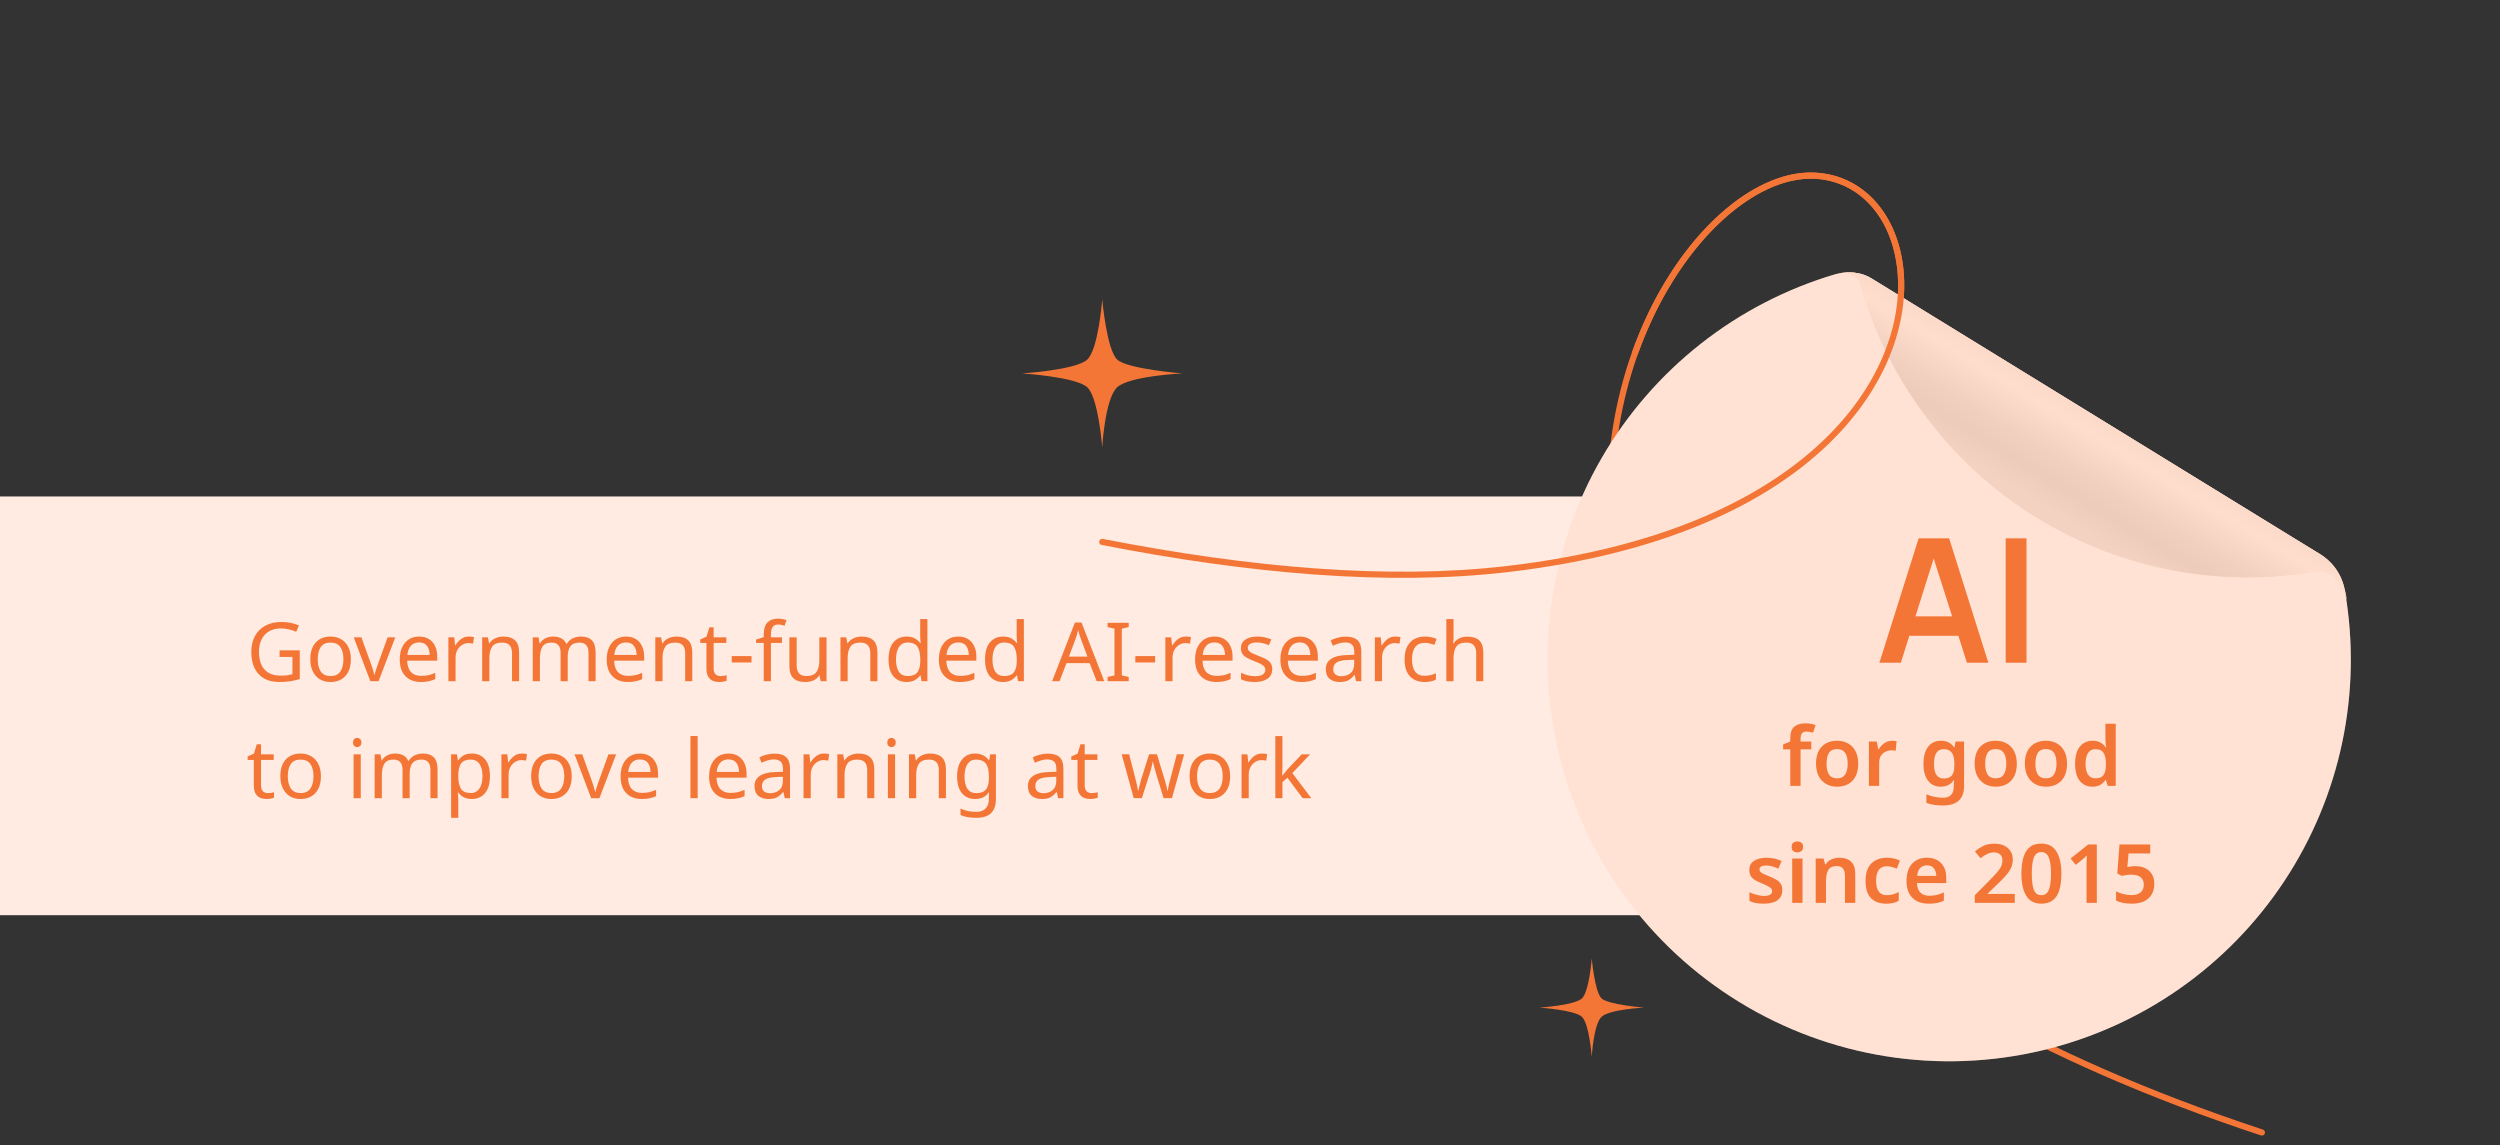 <svg width="406" height="186" viewBox="0 0 406 186" fill="none" xmlns="http://www.w3.org/2000/svg">
<rect x="0" y="0" width="406" height="186" fill="#333333" stroke="none"/>
<path fill-rule="evenodd" clip-rule="evenodd" d="M261.645 89.936C256.5 91.202 250.875 92.216 244.74 92.925C244.465 92.957 244.217 92.76 244.186 92.486C244.154 92.211 244.351 91.963 244.625 91.931C250.769 91.221 256.391 90.205 261.522 88.938C261.43 88.141 261.351 87.348 261.285 86.559C259.92 70.095 264.367 55.278 271.102 44.675C274.469 39.373 278.415 35.113 282.508 32.228C286.596 29.345 290.861 27.815 294.848 28.037L294.82 28.536L294.848 28.037C300.794 28.368 305.349 32.127 307.627 37.65C309.902 43.164 309.916 50.438 306.852 57.906C301.781 70.262 288.302 83.14 262.622 89.692C266.708 121.463 293.098 158.888 367.491 183.443C367.753 183.53 367.895 183.812 367.809 184.075C367.722 184.337 367.439 184.479 367.177 184.393C292.655 159.795 265.844 122.191 261.645 89.936ZM262.5 88.691C287.875 82.189 301.017 69.491 305.926 57.526C308.907 50.262 308.862 43.265 306.703 38.031C304.547 32.806 300.294 29.341 294.792 29.035L294.82 28.537L294.792 29.035C291.098 28.83 287.053 30.246 283.084 33.045C279.118 35.841 275.257 39.998 271.946 45.211C265.325 55.636 260.935 70.237 262.282 86.476C262.343 87.211 262.416 87.95 262.5 88.691Z" fill="#F47637"/>
<path d="M0 80.626H287C305.778 80.626 321 95.849 321 114.626V114.626C321 133.404 305.778 148.626 287 148.626H0V80.626Z" fill="#FFEBE1"/>
<path d="M253.114 122.255C255.1 130.587 258.708 138.447 263.732 145.384C268.756 152.322 275.097 158.202 282.393 162.689C289.69 167.176 297.798 170.181 306.257 171.534C314.715 172.887 323.357 172.56 331.688 170.573C347.808 166.73 361.86 156.895 370.989 143.065C380.118 129.235 383.639 112.449 380.836 96.116C380.825 95.99 380.795 95.865 380.749 95.747L380.729 95.664C380.463 94.405 379.927 93.219 379.158 92.188C378.521 91.338 377.738 90.609 376.846 90.034L304.024 45.265C303.289 44.795 302.465 44.482 301.603 44.345C300.617 44.145 299.6 44.164 298.622 44.401L298.182 44.506C298.132 44.505 298.082 44.516 298.039 44.54C282.024 49.279 268.437 59.98 260.079 74.439C251.721 88.898 249.228 106.012 253.114 122.255Z" fill="#FFF2EB"/>
<path d="M253.114 122.255C255.1 130.587 258.708 138.447 263.732 145.384C268.756 152.322 275.097 158.202 282.393 162.689C289.69 167.176 297.798 170.181 306.257 171.534C314.715 172.887 323.357 172.56 331.688 170.573C347.808 166.73 361.86 156.895 370.989 143.065C380.118 129.235 383.639 112.449 380.836 96.116C380.825 95.99 380.795 95.865 380.749 95.747L380.729 95.664C380.463 94.405 379.927 93.219 379.158 92.188C378.521 91.338 377.738 90.609 376.846 90.034L304.024 45.265C303.289 44.795 302.465 44.482 301.603 44.345C300.617 44.145 299.6 44.164 298.622 44.401L298.182 44.506C298.132 44.505 298.082 44.516 298.039 44.54C282.024 49.279 268.437 59.98 260.079 74.439C251.721 88.898 249.228 106.012 253.114 122.255Z" fill="#FFBD9C" fill-opacity="0.3"/>
<path d="M294.151 121.69H292.412V127.626H290.739V121.69H289.583V120.893L290.739 120.415V119.924C290.739 119.003 290.955 118.366 291.389 118.012C291.832 117.649 292.434 117.467 293.195 117.467C293.541 117.467 293.855 117.498 294.138 117.56C294.43 117.613 294.669 117.675 294.855 117.746L294.43 118.994C294.28 118.95 294.112 118.91 293.926 118.875C293.749 118.831 293.554 118.809 293.341 118.809C293.014 118.809 292.775 118.91 292.624 119.114C292.483 119.309 292.412 119.592 292.412 119.964V120.429H294.151V121.69Z" fill="#F47637"/>
<path d="M301.775 124.014C301.775 125.209 301.466 126.135 300.846 126.79C300.226 127.436 299.385 127.759 298.323 127.759C297.668 127.759 297.083 127.613 296.57 127.321C296.056 127.029 295.653 126.604 295.361 126.046C295.069 125.488 294.923 124.811 294.923 124.014C294.923 122.819 295.228 121.903 295.839 121.265C296.459 120.619 297.3 120.296 298.362 120.296C299.026 120.296 299.615 120.442 300.129 120.734C300.642 121.017 301.045 121.438 301.337 121.996C301.629 122.545 301.775 123.217 301.775 124.014ZM296.636 124.014C296.636 124.776 296.769 125.364 297.034 125.781C297.309 126.197 297.747 126.405 298.349 126.405C298.942 126.405 299.376 126.197 299.651 125.781C299.925 125.364 300.062 124.776 300.062 124.014C300.062 123.253 299.925 122.669 299.651 122.261C299.376 121.854 298.938 121.65 298.336 121.65C297.734 121.65 297.3 121.854 297.034 122.261C296.769 122.669 296.636 123.253 296.636 124.014Z" fill="#F47637"/>
<path d="M307.277 120.296C307.392 120.296 307.52 120.305 307.662 120.322C307.804 120.331 307.919 120.345 308.007 120.362L307.861 121.916C307.773 121.898 307.662 121.885 307.529 121.876C307.405 121.858 307.299 121.85 307.21 121.85C306.856 121.85 306.524 121.925 306.214 122.075C305.905 122.217 305.652 122.438 305.457 122.739C305.272 123.04 305.179 123.426 305.179 123.895V127.626H303.505V120.429H304.793L305.032 121.677H305.112C305.325 121.296 305.617 120.973 305.989 120.708C306.36 120.433 306.79 120.296 307.277 120.296Z" fill="#F47637"/>
<path d="M315.208 120.296C316.137 120.296 316.85 120.65 317.346 121.358H317.412L317.572 120.429H318.966V127.68C318.966 128.707 318.678 129.486 318.103 130.017C317.527 130.548 316.66 130.814 315.5 130.814C314.987 130.814 314.513 130.778 314.079 130.707C313.645 130.645 313.234 130.535 312.844 130.375V128.994C313.251 129.171 313.685 129.309 314.145 129.406C314.615 129.503 315.102 129.552 315.606 129.552C316.146 129.552 316.562 129.397 316.855 129.087C317.147 128.786 317.293 128.344 317.293 127.759V127.573C317.293 127.441 317.297 127.286 317.306 127.109C317.315 126.931 317.328 126.79 317.346 126.684H317.293C317.045 127.055 316.739 127.33 316.377 127.507C316.022 127.675 315.62 127.759 315.168 127.759C314.292 127.759 313.605 127.432 313.11 126.777C312.614 126.121 312.366 125.209 312.366 124.041C312.366 122.872 312.614 121.956 313.11 121.292C313.614 120.628 314.314 120.296 315.208 120.296ZM315.646 121.664C314.601 121.664 314.079 122.465 314.079 124.067C314.079 125.643 314.61 126.431 315.673 126.431C316.257 126.431 316.686 126.272 316.961 125.953C317.244 125.626 317.386 125.077 317.386 124.306V124.054C317.386 123.204 317.244 122.593 316.961 122.221C316.686 121.85 316.248 121.664 315.646 121.664Z" fill="#F47637"/>
<path d="M327.531 124.014C327.531 125.209 327.222 126.135 326.602 126.79C325.982 127.436 325.141 127.759 324.079 127.759C323.423 127.759 322.839 127.613 322.326 127.321C321.812 127.029 321.409 126.604 321.117 126.046C320.825 125.488 320.679 124.811 320.679 124.014C320.679 122.819 320.984 121.903 321.595 121.265C322.215 120.619 323.056 120.296 324.118 120.296C324.782 120.296 325.371 120.442 325.885 120.734C326.398 121.017 326.801 121.438 327.093 121.996C327.385 122.545 327.531 123.217 327.531 124.014ZM322.392 124.014C322.392 124.776 322.525 125.364 322.79 125.781C323.065 126.197 323.503 126.405 324.105 126.405C324.698 126.405 325.132 126.197 325.407 125.781C325.681 125.364 325.818 124.776 325.818 124.014C325.818 123.253 325.681 122.669 325.407 122.261C325.132 121.854 324.694 121.65 324.092 121.65C323.49 121.65 323.056 121.854 322.79 122.261C322.525 122.669 322.392 123.253 322.392 124.014Z" fill="#F47637"/>
<path d="M335.689 124.014C335.689 125.209 335.379 126.135 334.759 126.79C334.139 127.436 333.298 127.759 332.236 127.759C331.581 127.759 330.996 127.613 330.483 127.321C329.969 127.029 329.567 126.604 329.274 126.046C328.982 125.488 328.836 124.811 328.836 124.014C328.836 122.819 329.142 121.903 329.753 121.265C330.372 120.619 331.213 120.296 332.276 120.296C332.94 120.296 333.529 120.442 334.042 120.734C334.556 121.017 334.958 121.438 335.25 121.996C335.543 122.545 335.689 123.217 335.689 124.014ZM330.549 124.014C330.549 124.776 330.682 125.364 330.948 125.781C331.222 126.197 331.66 126.405 332.262 126.405C332.856 126.405 333.289 126.197 333.564 125.781C333.838 125.364 333.976 124.776 333.976 124.014C333.976 123.253 333.838 122.669 333.564 122.261C333.289 121.854 332.851 121.65 332.249 121.65C331.647 121.65 331.213 121.854 330.948 122.261C330.682 122.669 330.549 123.253 330.549 124.014Z" fill="#F47637"/>
<path d="M339.796 127.759C338.963 127.759 338.286 127.449 337.764 126.83C337.25 126.201 336.994 125.271 336.994 124.041C336.994 122.801 337.255 121.867 337.777 121.239C338.299 120.61 338.986 120.296 339.836 120.296C340.367 120.296 340.801 120.398 341.137 120.601C341.482 120.805 341.757 121.053 341.96 121.345H342.04C342.013 121.221 341.987 121.035 341.96 120.787C341.934 120.53 341.92 120.287 341.92 120.057V117.534H343.594V127.626H342.292L341.987 126.684H341.92C341.717 126.985 341.447 127.241 341.11 127.454C340.774 127.657 340.336 127.759 339.796 127.759ZM340.3 126.405C340.92 126.405 341.354 126.228 341.602 125.873C341.859 125.519 341.991 124.984 342 124.267V124.054C342 123.284 341.876 122.695 341.628 122.288C341.389 121.872 340.938 121.664 340.274 121.664C339.76 121.664 339.366 121.876 339.092 122.301C338.826 122.717 338.693 123.306 338.693 124.067C338.693 124.829 338.831 125.409 339.105 125.807C339.38 126.205 339.778 126.405 340.3 126.405Z" fill="#F47637"/>
<path d="M289.445 144.541C289.445 145.267 289.184 145.821 288.662 146.201C288.148 146.573 287.409 146.759 286.444 146.759C285.939 146.759 285.506 146.724 285.143 146.653C284.788 146.582 284.443 146.471 284.107 146.321V144.9C284.461 145.068 284.85 145.21 285.275 145.325C285.709 145.44 286.116 145.498 286.497 145.498C286.957 145.498 287.289 145.427 287.493 145.285C287.697 145.143 287.799 144.953 287.799 144.714C287.799 144.572 287.759 144.449 287.679 144.342C287.599 144.227 287.444 144.103 287.214 143.97C286.984 143.838 286.634 143.674 286.165 143.479C285.705 143.293 285.32 143.107 285.01 142.921C284.709 142.735 284.479 142.514 284.319 142.257C284.169 142.001 284.093 141.669 284.093 141.261C284.093 140.615 284.35 140.128 284.864 139.801C285.377 139.464 286.054 139.296 286.896 139.296C287.338 139.296 287.754 139.34 288.144 139.429C288.542 139.517 288.941 139.65 289.339 139.827L288.808 141.062C288.471 140.92 288.144 140.801 287.825 140.704C287.506 140.606 287.179 140.557 286.842 140.557C286.108 140.557 285.74 140.766 285.74 141.182C285.74 141.332 285.784 141.461 285.873 141.567C285.97 141.673 286.134 141.788 286.364 141.912C286.603 142.027 286.94 142.169 287.374 142.337C287.799 142.505 288.166 142.682 288.476 142.868C288.786 143.045 289.025 143.267 289.193 143.532C289.361 143.789 289.445 144.125 289.445 144.541Z" fill="#F47637"/>
<path d="M291.892 136.653C292.14 136.653 292.357 136.72 292.543 136.852C292.729 136.976 292.822 137.202 292.822 137.53C292.822 137.857 292.729 138.087 292.543 138.22C292.357 138.353 292.14 138.419 291.892 138.419C291.635 138.419 291.414 138.353 291.228 138.22C291.051 138.087 290.962 137.857 290.962 137.53C290.962 137.202 291.051 136.976 291.228 136.852C291.414 136.72 291.635 136.653 291.892 136.653ZM292.729 139.429V146.626H291.055V139.429H292.729Z" fill="#F47637"/>
<path d="M298.719 139.296C299.525 139.296 300.154 139.504 300.605 139.92C301.065 140.336 301.296 141.009 301.296 141.939V146.626H299.622V142.271C299.622 141.731 299.516 141.328 299.304 141.062C299.091 140.788 298.755 140.65 298.294 140.65C297.621 140.65 297.161 140.863 296.913 141.288C296.665 141.713 296.541 142.319 296.541 143.107V146.626H294.868V139.429H296.156L296.395 140.372H296.488C296.718 140 297.033 139.73 297.431 139.561C297.838 139.384 298.268 139.296 298.719 139.296Z" fill="#F47637"/>
<path d="M306.297 146.759C305.27 146.759 304.455 146.463 303.853 145.869C303.26 145.276 302.964 144.342 302.964 143.067C302.964 142.182 303.11 141.465 303.402 140.916C303.703 140.358 304.115 139.951 304.637 139.694C305.159 139.429 305.757 139.296 306.43 139.296C306.872 139.296 307.271 139.34 307.625 139.429C307.988 139.517 308.293 139.623 308.541 139.747L308.05 141.062C307.767 140.956 307.488 140.867 307.213 140.797C306.939 140.717 306.678 140.677 306.43 140.677C305.261 140.677 304.677 141.469 304.677 143.054C304.677 143.824 304.823 144.404 305.115 144.794C305.416 145.183 305.845 145.378 306.403 145.378C306.802 145.378 307.156 145.329 307.466 145.232C307.784 145.135 308.081 145.002 308.355 144.834V146.281C308.081 146.449 307.784 146.569 307.466 146.64C307.147 146.719 306.757 146.759 306.297 146.759Z" fill="#F47637"/>
<path d="M312.937 139.296C313.902 139.296 314.663 139.584 315.221 140.159C315.787 140.735 316.071 141.536 316.071 142.563V143.413H311.316C311.334 144.068 311.516 144.577 311.861 144.94C312.206 145.294 312.684 145.471 313.295 145.471C313.756 145.471 314.172 145.427 314.543 145.338C314.915 145.241 315.296 145.104 315.686 144.927V146.268C315.331 146.436 314.964 146.56 314.583 146.64C314.203 146.719 313.747 146.759 313.215 146.759C312.507 146.759 311.883 146.626 311.343 146.361C310.803 146.086 310.378 145.679 310.068 145.139C309.767 144.59 309.617 143.904 309.617 143.081C309.617 141.85 309.918 140.912 310.52 140.265C311.13 139.619 311.936 139.296 312.937 139.296ZM312.937 140.531C312.485 140.531 312.118 140.677 311.834 140.969C311.56 141.252 311.401 141.677 311.356 142.244H314.45C314.442 141.748 314.313 141.341 314.065 141.022C313.826 140.695 313.45 140.531 312.937 140.531Z" fill="#F47637"/>
<path d="M327.197 146.626H320.703V145.391L323.12 142.948C323.598 142.461 323.988 142.045 324.289 141.7C324.598 141.354 324.824 141.031 324.966 140.73C325.116 140.42 325.192 140.088 325.192 139.734C325.192 139.3 325.068 138.977 324.82 138.765C324.581 138.543 324.253 138.433 323.837 138.433C323.439 138.433 323.067 138.517 322.722 138.685C322.376 138.844 322.018 139.075 321.646 139.376L320.73 138.273C321.119 137.937 321.557 137.645 322.044 137.397C322.54 137.14 323.169 137.012 323.93 137.012C324.541 137.012 325.063 137.122 325.497 137.344C325.94 137.556 326.281 137.857 326.52 138.247C326.759 138.627 326.878 139.066 326.878 139.561C326.878 140.075 326.776 140.549 326.573 140.982C326.369 141.407 326.073 141.837 325.683 142.271C325.302 142.696 324.846 143.156 324.315 143.652L322.814 145.099V145.179H327.197V146.626Z" fill="#F47637"/>
<path d="M334.77 141.885C334.77 142.904 334.664 143.776 334.451 144.502C334.239 145.228 333.894 145.785 333.415 146.175C332.937 146.564 332.304 146.759 331.516 146.759C330.401 146.759 329.582 146.33 329.06 145.471C328.537 144.612 328.276 143.417 328.276 141.885C328.276 140.867 328.382 139.995 328.595 139.269C328.807 138.534 329.148 137.972 329.617 137.583C330.095 137.193 330.728 136.998 331.516 136.998C332.623 136.998 333.442 137.428 333.973 138.287C334.504 139.145 334.77 140.345 334.77 141.885ZM329.963 141.885C329.963 143.045 330.073 143.917 330.295 144.502C330.525 145.086 330.932 145.378 331.516 145.378C332.092 145.378 332.495 145.09 332.725 144.515C332.964 143.931 333.083 143.054 333.083 141.885C333.083 140.726 332.964 139.854 332.725 139.269C332.495 138.676 332.092 138.38 331.516 138.38C330.932 138.38 330.525 138.676 330.295 139.269C330.073 139.854 329.963 140.726 329.963 141.885Z" fill="#F47637"/>
<path d="M340.524 146.626H338.851V140.717C338.851 140.434 338.855 140.133 338.864 139.814C338.873 139.495 338.886 139.198 338.904 138.924C338.815 139.013 338.704 139.119 338.572 139.243C338.448 139.367 338.31 139.486 338.16 139.601L337.098 140.451L336.261 139.415L339.129 137.145H340.524V146.626Z" fill="#F47637"/>
<path d="M346.795 140.664C347.398 140.664 347.929 140.774 348.389 140.996C348.849 141.217 349.208 141.54 349.465 141.965C349.73 142.381 349.863 142.895 349.863 143.506C349.863 144.524 349.544 145.321 348.907 145.896C348.278 146.471 347.367 146.759 346.171 146.759C345.676 146.759 345.206 146.715 344.764 146.626C344.33 146.538 343.958 146.41 343.648 146.241V144.754C343.976 144.931 344.365 145.077 344.817 145.192C345.277 145.307 345.715 145.365 346.131 145.365C346.76 145.365 347.251 145.228 347.606 144.953C347.969 144.679 348.15 144.249 348.15 143.665C348.15 143.143 347.982 142.744 347.645 142.47C347.309 142.186 346.787 142.045 346.078 142.045C345.822 142.045 345.552 142.067 345.268 142.111C344.985 142.155 344.75 142.2 344.564 142.244L343.847 141.846L344.206 137.145H349.199V138.605H345.68L345.481 140.797C345.631 140.77 345.808 140.743 346.012 140.717C346.224 140.681 346.486 140.664 346.795 140.664Z" fill="#F47637"/>
<path d="M305.219 107.626L311.587 87.428H316.539L322.907 107.626H319.428L313.649 89.504H314.407L308.698 107.626H305.219ZM308.768 103.25V100.094H319.372V103.25H308.768Z" fill="#F47637"/>
<path d="M325.723 107.626V87.428H329.104V107.626H325.723Z" fill="#F47637"/>
<path d="M304.028 45.289L372.665 87.495L376.844 90.035C377.745 90.597 378.538 91.315 379.186 92.156C379.955 93.187 380.491 94.373 380.757 95.632L380.782 95.739L380.814 95.87C380.835 95.936 380.851 96.003 380.862 96.072C380.854 95.99 380.835 95.91 380.805 95.834C380.805 95.834 380.785 95.751 380.774 95.703C380.821 95.821 380.85 95.945 380.862 96.072C380.967 96.513 381.075 96.965 381.084 97.428C380.386 94.499 378.831 92.354 375.822 92.82C372.114 93.456 368.358 93.77 364.597 93.759C352.216 93.682 340.112 90.087 329.696 83.395C319.281 76.702 310.981 67.187 305.766 55.959C304.344 52.88 303.164 49.695 302.237 46.433L302.212 46.326C302.037 45.73 301.669 45.209 301.166 44.846C300.662 44.483 300.052 44.298 299.431 44.321C300.153 44.213 300.887 44.225 301.604 44.357C302.468 44.497 303.293 44.814 304.028 45.289Z" fill="#FFBD9C"/>
<path d="M304.028 45.289L372.665 87.495L376.844 90.035C377.745 90.597 378.538 91.315 379.186 92.156C379.955 93.187 380.491 94.373 380.757 95.632L380.782 95.739L380.814 95.87C380.835 95.936 380.851 96.003 380.862 96.072C380.854 95.99 380.835 95.91 380.805 95.834C380.805 95.834 380.785 95.751 380.774 95.703C380.821 95.821 380.85 95.945 380.862 96.072C380.967 96.513 381.075 96.965 381.084 97.428C380.386 94.499 378.831 92.354 375.822 92.82C372.114 93.456 368.358 93.77 364.597 93.759C352.216 93.682 340.112 90.087 329.696 83.395C319.281 76.702 310.981 67.187 305.766 55.959C304.344 52.88 303.164 49.695 302.237 46.433L302.212 46.326C302.037 45.73 301.669 45.209 301.166 44.846C300.662 44.483 300.052 44.298 299.431 44.321C300.153 44.213 300.887 44.225 301.604 44.357C302.468 44.497 303.293 44.814 304.028 45.289Z" fill="url(#paint0_linear_1064_2114)" fill-opacity="0.5"/>
<path d="M45.406 105.619H48.686V110.268C48.173 110.436 47.655 110.56 47.132 110.64C46.61 110.719 46.017 110.759 45.353 110.759C44.37 110.759 43.542 110.564 42.869 110.175C42.196 109.776 41.682 109.214 41.328 108.488C40.983 107.753 40.81 106.885 40.81 105.885C40.81 104.893 41.005 104.034 41.395 103.308C41.784 102.582 42.342 102.02 43.068 101.621C43.803 101.214 44.688 101.01 45.724 101.01C46.256 101.01 46.756 101.059 47.225 101.156C47.703 101.254 48.146 101.391 48.554 101.568L48.102 102.604C47.766 102.454 47.385 102.325 46.96 102.219C46.544 102.113 46.11 102.06 45.658 102.06C44.525 102.06 43.639 102.401 43.002 103.082C42.373 103.764 42.059 104.698 42.059 105.885C42.059 106.637 42.178 107.306 42.417 107.89C42.665 108.466 43.05 108.918 43.573 109.245C44.095 109.564 44.782 109.723 45.632 109.723C46.048 109.723 46.402 109.701 46.694 109.657C46.986 109.613 47.252 109.559 47.491 109.498V106.682H45.406V105.619Z" fill="#F47637"/>
<path d="M56.981 107.054C56.981 108.231 56.68 109.143 56.078 109.79C55.485 110.436 54.679 110.759 53.661 110.759C53.032 110.759 52.47 110.618 51.974 110.334C51.487 110.042 51.102 109.621 50.819 109.072C50.535 108.515 50.394 107.842 50.394 107.054C50.394 105.876 50.69 104.968 51.283 104.331C51.877 103.693 52.682 103.375 53.701 103.375C54.347 103.375 54.914 103.521 55.401 103.813C55.897 104.096 56.282 104.512 56.556 105.061C56.84 105.601 56.981 106.266 56.981 107.054ZM51.602 107.054C51.602 107.895 51.766 108.563 52.094 109.059C52.43 109.546 52.962 109.79 53.688 109.79C54.405 109.79 54.932 109.546 55.268 109.059C55.605 108.563 55.773 107.895 55.773 107.054C55.773 106.212 55.605 105.553 55.268 105.075C54.932 104.596 54.4 104.357 53.674 104.357C52.948 104.357 52.421 104.596 52.094 105.075C51.766 105.553 51.602 106.212 51.602 107.054Z" fill="#F47637"/>
<path d="M60.142 110.626L57.446 103.507H58.694L60.208 107.704C60.279 107.899 60.354 108.116 60.434 108.355C60.514 108.594 60.584 108.825 60.646 109.046C60.708 109.258 60.753 109.44 60.779 109.59H60.832C60.868 109.44 60.916 109.254 60.978 109.033C61.049 108.811 61.125 108.581 61.204 108.342C61.293 108.103 61.368 107.89 61.43 107.704L62.944 103.507H64.193L61.483 110.626H60.142Z" fill="#F47637"/>
<path d="M68.069 103.375C68.68 103.375 69.202 103.507 69.636 103.773C70.079 104.039 70.415 104.415 70.645 104.902C70.884 105.38 71.004 105.942 71.004 106.589V107.293H66.129C66.147 108.098 66.351 108.714 66.74 109.139C67.139 109.555 67.692 109.763 68.4 109.763C68.852 109.763 69.251 109.723 69.596 109.644C69.95 109.555 70.313 109.431 70.685 109.272V110.294C70.322 110.454 69.963 110.569 69.609 110.64C69.255 110.719 68.834 110.759 68.347 110.759C67.674 110.759 67.077 110.622 66.554 110.348C66.041 110.073 65.638 109.666 65.346 109.126C65.062 108.577 64.921 107.908 64.921 107.12C64.921 106.341 65.049 105.672 65.306 105.114C65.572 104.557 65.939 104.127 66.408 103.826C66.886 103.525 67.44 103.375 68.069 103.375ZM68.055 104.331C67.497 104.331 67.055 104.512 66.727 104.875C66.408 105.23 66.218 105.725 66.156 106.363H69.782C69.773 105.761 69.631 105.274 69.357 104.902C69.082 104.521 68.648 104.331 68.055 104.331Z" fill="#F47637"/>
<path d="M76.137 103.375C76.269 103.375 76.411 103.383 76.562 103.401C76.721 103.41 76.858 103.428 76.973 103.454L76.827 104.53C76.712 104.504 76.584 104.481 76.442 104.464C76.309 104.446 76.181 104.437 76.057 104.437C75.694 104.437 75.353 104.539 75.034 104.743C74.716 104.937 74.459 105.216 74.264 105.579C74.078 105.934 73.985 106.35 73.985 106.828V110.626H72.816V103.507H73.772L73.905 104.809H73.958C74.189 104.419 74.485 104.083 74.848 103.8C75.211 103.516 75.641 103.375 76.137 103.375Z" fill="#F47637"/>
<path d="M81.73 103.375C82.579 103.375 83.222 103.583 83.655 103.999C84.089 104.406 84.306 105.07 84.306 105.991V110.626H83.151V106.071C83.151 104.929 82.619 104.357 81.557 104.357C80.769 104.357 80.224 104.579 79.923 105.022C79.622 105.464 79.472 106.102 79.472 106.934V110.626H78.303V103.507H79.246L79.418 104.477H79.485C79.715 104.105 80.034 103.831 80.441 103.653C80.848 103.468 81.278 103.375 81.73 103.375Z" fill="#F47637"/>
<path d="M94.323 103.375C95.129 103.375 95.731 103.583 96.129 103.999C96.528 104.406 96.727 105.07 96.727 105.991V110.626H95.571V106.044C95.571 104.92 95.089 104.357 94.124 104.357C93.433 104.357 92.937 104.557 92.636 104.955C92.344 105.354 92.198 105.934 92.198 106.695V110.626H91.042V106.044C91.042 104.92 90.555 104.357 89.581 104.357C88.864 104.357 88.368 104.579 88.094 105.022C87.819 105.464 87.682 106.102 87.682 106.934V110.626H86.513V103.507H87.456L87.629 104.477H87.695C87.917 104.105 88.213 103.831 88.585 103.653C88.966 103.468 89.369 103.375 89.794 103.375C90.909 103.375 91.635 103.773 91.972 104.57H92.038C92.278 104.163 92.601 103.862 93.008 103.667C93.424 103.472 93.862 103.375 94.323 103.375Z" fill="#F47637"/>
<path d="M101.675 103.375C102.286 103.375 102.809 103.507 103.243 103.773C103.685 104.039 104.022 104.415 104.252 104.902C104.491 105.38 104.611 105.942 104.611 106.589V107.293H99.736C99.754 108.098 99.957 108.714 100.347 109.139C100.746 109.555 101.299 109.763 102.007 109.763C102.459 109.763 102.857 109.723 103.203 109.644C103.557 109.555 103.92 109.431 104.292 109.272V110.294C103.929 110.454 103.57 110.569 103.216 110.64C102.862 110.719 102.441 110.759 101.954 110.759C101.281 110.759 100.684 110.622 100.161 110.348C99.648 110.073 99.245 109.666 98.953 109.126C98.669 108.577 98.528 107.908 98.528 107.12C98.528 106.341 98.656 105.672 98.913 105.114C99.178 104.557 99.546 104.127 100.015 103.826C100.493 103.525 101.047 103.375 101.675 103.375ZM101.662 104.331C101.104 104.331 100.661 104.512 100.334 104.875C100.015 105.23 99.825 105.725 99.763 106.363H103.389C103.38 105.761 103.238 105.274 102.964 104.902C102.689 104.521 102.255 104.331 101.662 104.331Z" fill="#F47637"/>
<path d="M109.85 103.375C110.7 103.375 111.342 103.583 111.776 103.999C112.209 104.406 112.426 105.07 112.426 105.991V110.626H111.271V106.071C111.271 104.929 110.74 104.357 109.677 104.357C108.889 104.357 108.344 104.579 108.043 105.022C107.742 105.464 107.592 106.102 107.592 106.934V110.626H106.423V103.507H107.366L107.539 104.477H107.605C107.835 104.105 108.154 103.831 108.561 103.653C108.969 103.468 109.398 103.375 109.85 103.375Z" fill="#F47637"/>
<path d="M117.011 109.803C117.188 109.803 117.369 109.79 117.555 109.763C117.741 109.728 117.892 109.692 118.007 109.657V110.547C117.883 110.609 117.706 110.657 117.476 110.693C117.245 110.737 117.024 110.759 116.812 110.759C116.44 110.759 116.094 110.697 115.776 110.573C115.466 110.441 115.213 110.215 115.019 109.896C114.824 109.577 114.726 109.13 114.726 108.554V104.411H113.717V103.853L114.74 103.388L115.205 101.874H115.895V103.507H117.954V104.411H115.895V108.528C115.895 108.962 115.997 109.285 116.201 109.498C116.413 109.701 116.683 109.803 117.011 109.803Z" fill="#F47637"/>
<path d="M118.835 107.585V106.549H122.049V107.585H118.835Z" fill="#F47637"/>
<path d="M126.993 104.411H125.2V110.626H124.032V104.411H122.783V103.866L124.032 103.468V103.056C124.032 102.135 124.235 101.475 124.643 101.077C125.05 100.669 125.617 100.466 126.343 100.466C126.626 100.466 126.883 100.492 127.113 100.546C127.352 100.59 127.556 100.643 127.724 100.705L127.418 101.621C127.277 101.577 127.113 101.533 126.927 101.489C126.741 101.444 126.551 101.422 126.356 101.422C125.966 101.422 125.674 101.555 125.479 101.821C125.293 102.077 125.2 102.485 125.2 103.043V103.507H126.993V104.411Z" fill="#F47637"/>
<path d="M134.229 103.507V110.626H133.272L133.1 109.683H133.047C132.816 110.055 132.498 110.33 132.09 110.507C131.683 110.675 131.249 110.759 130.789 110.759C129.93 110.759 129.283 110.556 128.85 110.148C128.416 109.732 128.199 109.072 128.199 108.169V103.507H129.381V108.09C129.381 109.223 129.908 109.79 130.961 109.79C131.749 109.79 132.294 109.568 132.595 109.126C132.905 108.683 133.06 108.045 133.06 107.213V103.507H134.229Z" fill="#F47637"/>
<path d="M139.916 103.375C140.766 103.375 141.408 103.583 141.841 103.999C142.275 104.406 142.492 105.07 142.492 105.991V110.626H141.337V106.071C141.337 104.929 140.805 104.357 139.743 104.357C138.955 104.357 138.41 104.579 138.109 105.022C137.808 105.464 137.658 106.102 137.658 106.934V110.626H136.489V103.507H137.432L137.605 104.477H137.671C137.901 104.105 138.22 103.831 138.627 103.653C139.035 103.468 139.464 103.375 139.916 103.375Z" fill="#F47637"/>
<path d="M147.223 110.759C146.337 110.759 145.629 110.454 145.098 109.843C144.566 109.223 144.301 108.302 144.301 107.08C144.301 105.858 144.566 104.937 145.098 104.318C145.638 103.689 146.351 103.375 147.236 103.375C147.785 103.375 148.232 103.476 148.578 103.68C148.932 103.884 149.22 104.132 149.441 104.424H149.521C149.512 104.309 149.494 104.14 149.467 103.919C149.45 103.689 149.441 103.507 149.441 103.375V100.532H150.61V110.626H149.667L149.494 109.67H149.441C149.228 109.971 148.945 110.228 148.591 110.441C148.237 110.653 147.781 110.759 147.223 110.759ZM147.409 109.79C148.161 109.79 148.688 109.586 148.989 109.179C149.299 108.763 149.454 108.138 149.454 107.306V107.093C149.454 106.208 149.308 105.531 149.016 105.061C148.724 104.583 148.184 104.344 147.395 104.344C146.767 104.344 146.293 104.596 145.974 105.101C145.664 105.597 145.509 106.266 145.509 107.107C145.509 107.957 145.664 108.616 145.974 109.086C146.293 109.555 146.771 109.79 147.409 109.79Z" fill="#F47637"/>
<path d="M155.62 103.375C156.231 103.375 156.753 103.507 157.187 103.773C157.63 104.039 157.967 104.415 158.197 104.902C158.436 105.38 158.555 105.942 158.555 106.589V107.293H153.681C153.699 108.098 153.902 108.714 154.292 109.139C154.69 109.555 155.244 109.763 155.952 109.763C156.404 109.763 156.802 109.723 157.147 109.644C157.502 109.555 157.865 109.431 158.237 109.272V110.294C157.874 110.454 157.515 110.569 157.161 110.64C156.807 110.719 156.386 110.759 155.899 110.759C155.226 110.759 154.628 110.622 154.106 110.348C153.592 110.073 153.189 109.666 152.897 109.126C152.614 108.577 152.472 107.908 152.472 107.12C152.472 106.341 152.601 105.672 152.857 105.114C153.123 104.557 153.491 104.127 153.96 103.826C154.438 103.525 154.991 103.375 155.62 103.375ZM155.607 104.331C155.049 104.331 154.606 104.512 154.279 104.875C153.96 105.23 153.769 105.725 153.707 106.363H157.333C157.325 105.761 157.183 105.274 156.908 104.902C156.634 104.521 156.2 104.331 155.607 104.331Z" fill="#F47637"/>
<path d="M162.891 110.759C162.006 110.759 161.297 110.454 160.766 109.843C160.235 109.223 159.969 108.302 159.969 107.08C159.969 105.858 160.235 104.937 160.766 104.318C161.306 103.689 162.019 103.375 162.905 103.375C163.454 103.375 163.901 103.476 164.246 103.68C164.6 103.884 164.888 104.132 165.109 104.424H165.189C165.18 104.309 165.162 104.14 165.136 103.919C165.118 103.689 165.109 103.507 165.109 103.375V100.532H166.278V110.626H165.335L165.162 109.67H165.109C164.897 109.971 164.614 110.228 164.259 110.441C163.905 110.653 163.449 110.759 162.891 110.759ZM163.077 109.79C163.83 109.79 164.357 109.586 164.658 109.179C164.968 108.763 165.123 108.138 165.123 107.306V107.093C165.123 106.208 164.977 105.531 164.684 105.061C164.392 104.583 163.852 104.344 163.064 104.344C162.435 104.344 161.962 104.596 161.643 105.101C161.333 105.597 161.178 106.266 161.178 107.107C161.178 107.957 161.333 108.616 161.643 109.086C161.962 109.555 162.44 109.79 163.077 109.79Z" fill="#F47637"/>
<path d="M178.099 110.626L176.957 107.691H173.198L172.069 110.626H170.86L174.566 101.103H175.642L179.334 110.626H178.099ZM175.536 103.76C175.509 103.689 175.465 103.561 175.403 103.375C175.341 103.189 175.279 102.998 175.217 102.803C175.164 102.6 175.119 102.445 175.084 102.339C175.022 102.613 174.951 102.883 174.872 103.149C174.792 103.406 174.725 103.609 174.672 103.76L173.596 106.629H176.598L175.536 103.76Z" fill="#F47637"/>
<path d="M183.301 110.626H179.874V109.936L180.99 109.683V102.099L179.874 101.834V101.143H183.301V101.834L182.186 102.099V109.683L183.301 109.936V110.626Z" fill="#F47637"/>
<path d="M184.375 107.585V106.549H187.59V107.585H184.375Z" fill="#F47637"/>
<path d="M192.574 103.375C192.707 103.375 192.848 103.383 192.999 103.401C193.158 103.41 193.295 103.428 193.411 103.454L193.264 104.53C193.149 104.504 193.021 104.481 192.879 104.464C192.746 104.446 192.618 104.437 192.494 104.437C192.131 104.437 191.79 104.539 191.471 104.743C191.153 104.937 190.896 105.216 190.701 105.579C190.515 105.934 190.422 106.35 190.422 106.828V110.626H189.253V103.507H190.21L190.342 104.809H190.396C190.626 104.419 190.922 104.083 191.285 103.8C191.648 103.516 192.078 103.375 192.574 103.375Z" fill="#F47637"/>
<path d="M197.23 103.375C197.841 103.375 198.363 103.507 198.797 103.773C199.24 104.039 199.576 104.415 199.806 104.902C200.046 105.38 200.165 105.942 200.165 106.589V107.293H195.291C195.308 108.098 195.512 108.714 195.902 109.139C196.3 109.555 196.853 109.763 197.562 109.763C198.013 109.763 198.412 109.723 198.757 109.644C199.111 109.555 199.474 109.431 199.846 109.272V110.294C199.483 110.454 199.125 110.569 198.77 110.64C198.416 110.719 197.996 110.759 197.509 110.759C196.836 110.759 196.238 110.622 195.716 110.348C195.202 110.073 194.799 109.666 194.507 109.126C194.224 108.577 194.082 107.908 194.082 107.12C194.082 106.341 194.21 105.672 194.467 105.114C194.733 104.557 195.1 104.127 195.57 103.826C196.048 103.525 196.601 103.375 197.23 103.375ZM197.216 104.331C196.659 104.331 196.216 104.512 195.888 104.875C195.57 105.23 195.379 105.725 195.317 106.363H198.943C198.934 105.761 198.793 105.274 198.518 104.902C198.244 104.521 197.81 104.331 197.216 104.331Z" fill="#F47637"/>
<path d="M206.613 108.661C206.613 109.351 206.356 109.874 205.842 110.228C205.329 110.582 204.638 110.759 203.77 110.759C203.275 110.759 202.845 110.719 202.482 110.64C202.128 110.56 201.814 110.449 201.539 110.308V109.245C201.822 109.387 202.163 109.52 202.562 109.644C202.969 109.759 203.381 109.816 203.797 109.816C204.39 109.816 204.82 109.723 205.085 109.537C205.351 109.343 205.484 109.086 205.484 108.767C205.484 108.59 205.435 108.431 205.338 108.289C205.24 108.147 205.063 108.006 204.806 107.864C204.559 107.722 204.2 107.563 203.731 107.386C203.27 107.209 202.876 107.032 202.549 106.854C202.221 106.677 201.969 106.465 201.791 106.217C201.614 105.969 201.526 105.65 201.526 105.261C201.526 104.658 201.769 104.194 202.256 103.866C202.752 103.538 203.399 103.375 204.195 103.375C204.629 103.375 205.032 103.419 205.404 103.507C205.785 103.587 206.139 103.702 206.467 103.853L206.068 104.782C205.767 104.658 205.453 104.552 205.125 104.464C204.798 104.375 204.461 104.331 204.116 104.331C203.638 104.331 203.27 104.411 203.013 104.57C202.765 104.72 202.642 104.929 202.642 105.194C202.642 105.389 202.699 105.557 202.814 105.699C202.929 105.832 203.12 105.965 203.385 106.097C203.66 106.221 204.023 106.372 204.474 106.549C204.926 106.717 205.311 106.89 205.63 107.067C205.949 107.244 206.192 107.461 206.36 107.718C206.529 107.966 206.613 108.28 206.613 108.661Z" fill="#F47637"/>
<path d="M211.082 103.375C211.693 103.375 212.216 103.507 212.65 103.773C213.092 104.039 213.429 104.415 213.659 104.902C213.898 105.38 214.018 105.942 214.018 106.589V107.293H209.143C209.161 108.098 209.365 108.714 209.754 109.139C210.153 109.555 210.706 109.763 211.414 109.763C211.866 109.763 212.264 109.723 212.61 109.644C212.964 109.555 213.327 109.431 213.699 109.272V110.294C213.336 110.454 212.977 110.569 212.623 110.64C212.269 110.719 211.848 110.759 211.361 110.759C210.688 110.759 210.091 110.622 209.568 110.348C209.055 110.073 208.652 109.666 208.36 109.126C208.076 108.577 207.935 107.908 207.935 107.12C207.935 106.341 208.063 105.672 208.32 105.114C208.585 104.557 208.953 104.127 209.422 103.826C209.9 103.525 210.454 103.375 211.082 103.375ZM211.069 104.331C210.511 104.331 210.069 104.512 209.741 104.875C209.422 105.23 209.232 105.725 209.17 106.363H212.796C212.787 105.761 212.645 105.274 212.371 104.902C212.096 104.521 211.662 104.331 211.069 104.331Z" fill="#F47637"/>
<path d="M218.526 103.388C219.394 103.388 220.036 103.578 220.452 103.959C220.868 104.34 221.076 104.946 221.076 105.779V110.626H220.226L220.001 109.617H219.947C219.638 110.007 219.31 110.294 218.965 110.48C218.628 110.666 218.159 110.759 217.557 110.759C216.91 110.759 216.375 110.591 215.95 110.255C215.525 109.909 215.312 109.374 215.312 108.647C215.312 107.939 215.591 107.395 216.149 107.014C216.707 106.624 217.566 106.412 218.725 106.376L219.934 106.336V105.911C219.934 105.318 219.806 104.906 219.549 104.676C219.292 104.446 218.929 104.331 218.46 104.331C218.088 104.331 217.734 104.388 217.397 104.504C217.061 104.61 216.746 104.734 216.454 104.875L216.096 103.999C216.406 103.831 216.773 103.689 217.198 103.574C217.623 103.45 218.066 103.388 218.526 103.388ZM218.872 107.186C217.986 107.222 217.371 107.364 217.025 107.611C216.689 107.859 216.521 108.209 216.521 108.661C216.521 109.059 216.64 109.351 216.879 109.537C217.127 109.723 217.442 109.816 217.822 109.816C218.424 109.816 218.925 109.652 219.323 109.325C219.722 108.988 219.921 108.475 219.921 107.784V107.147L218.872 107.186Z" fill="#F47637"/>
<path d="M226.596 103.375C226.728 103.375 226.87 103.383 227.021 103.401C227.18 103.41 227.317 103.428 227.432 103.454L227.286 104.53C227.171 104.504 227.043 104.481 226.901 104.464C226.768 104.446 226.64 104.437 226.516 104.437C226.153 104.437 225.812 104.539 225.493 104.743C225.174 104.937 224.918 105.216 224.723 105.579C224.537 105.934 224.444 106.35 224.444 106.828V110.626H223.275V103.507H224.231L224.364 104.809H224.417C224.648 104.419 224.944 104.083 225.307 103.8C225.67 103.516 226.1 103.375 226.596 103.375Z" fill="#F47637"/>
<path d="M231.358 110.759C230.729 110.759 230.167 110.631 229.671 110.374C229.184 110.117 228.799 109.719 228.516 109.179C228.241 108.639 228.104 107.948 228.104 107.107C228.104 106.23 228.25 105.517 228.542 104.968C228.834 104.419 229.228 104.017 229.724 103.76C230.229 103.503 230.8 103.375 231.438 103.375C231.801 103.375 232.15 103.414 232.487 103.494C232.823 103.565 233.098 103.653 233.31 103.76L232.952 104.729C232.739 104.65 232.491 104.574 232.208 104.504C231.925 104.433 231.659 104.397 231.411 104.397C230.012 104.397 229.313 105.296 229.313 107.093C229.313 107.952 229.481 108.612 229.817 109.072C230.163 109.524 230.672 109.75 231.345 109.75C231.734 109.75 232.075 109.71 232.367 109.63C232.668 109.551 232.943 109.453 233.191 109.338V110.374C232.952 110.498 232.686 110.591 232.394 110.653C232.111 110.724 231.765 110.759 231.358 110.759Z" fill="#F47637"/>
<path d="M236.053 103.494C236.053 103.848 236.031 104.18 235.986 104.49H236.066C236.296 104.127 236.606 103.853 236.996 103.667C237.394 103.481 237.824 103.388 238.284 103.388C239.152 103.388 239.803 103.596 240.236 104.012C240.67 104.419 240.887 105.079 240.887 105.991V110.626H239.732V106.071C239.732 104.929 239.2 104.357 238.138 104.357C237.341 104.357 236.792 104.583 236.491 105.035C236.199 105.478 236.053 106.115 236.053 106.947V110.626H234.884V100.532H236.053V103.494Z" fill="#F47637"/>
<path d="M43.506 128.803C43.684 128.803 43.865 128.79 44.051 128.763C44.237 128.728 44.388 128.692 44.503 128.657V129.547C44.379 129.609 44.202 129.657 43.971 129.693C43.741 129.737 43.52 129.759 43.307 129.759C42.935 129.759 42.59 129.697 42.271 129.573C41.961 129.441 41.709 129.215 41.514 128.896C41.319 128.577 41.222 128.13 41.222 127.554V123.411H40.212V122.853L41.235 122.388L41.7 120.874H42.391V122.507H44.449V123.411H42.391V127.528C42.391 127.962 42.493 128.285 42.696 128.498C42.909 128.701 43.179 128.803 43.506 128.803Z" fill="#F47637"/>
<path d="M52.117 126.054C52.117 127.231 51.816 128.143 51.214 128.79C50.621 129.436 49.815 129.759 48.797 129.759C48.168 129.759 47.606 129.618 47.11 129.334C46.623 129.042 46.238 128.621 45.955 128.072C45.671 127.515 45.53 126.842 45.53 126.054C45.53 124.876 45.826 123.968 46.419 123.331C47.013 122.693 47.819 122.375 48.837 122.375C49.483 122.375 50.05 122.521 50.537 122.813C51.033 123.096 51.418 123.512 51.692 124.061C51.976 124.601 52.117 125.266 52.117 126.054ZM46.738 126.054C46.738 126.895 46.902 127.563 47.23 128.059C47.566 128.546 48.097 128.79 48.824 128.79C49.541 128.79 50.068 128.546 50.404 128.059C50.741 127.563 50.909 126.895 50.909 126.054C50.909 125.212 50.741 124.553 50.404 124.075C50.068 123.596 49.536 123.357 48.81 123.357C48.084 123.357 47.557 123.596 47.23 124.075C46.902 124.553 46.738 125.212 46.738 126.054Z" fill="#F47637"/>
<path d="M58.018 119.838C58.195 119.838 58.35 119.9 58.483 120.024C58.624 120.139 58.695 120.325 58.695 120.581C58.695 120.829 58.624 121.015 58.483 121.139C58.35 121.263 58.195 121.325 58.018 121.325C57.823 121.325 57.659 121.263 57.526 121.139C57.394 121.015 57.327 120.829 57.327 120.581C57.327 120.325 57.394 120.139 57.526 120.024C57.659 119.9 57.823 119.838 58.018 119.838ZM58.589 122.507V129.626H57.42V122.507H58.589Z" fill="#F47637"/>
<path d="M68.654 122.375C69.46 122.375 70.062 122.583 70.46 122.999C70.859 123.406 71.058 124.07 71.058 124.991V129.626H69.903V125.044C69.903 123.92 69.42 123.357 68.455 123.357C67.764 123.357 67.268 123.557 66.967 123.955C66.675 124.354 66.529 124.934 66.529 125.695V129.626H65.373V125.044C65.373 123.92 64.886 123.357 63.912 123.357C63.195 123.357 62.699 123.579 62.425 124.022C62.15 124.464 62.013 125.102 62.013 125.934V129.626H60.844V122.507H61.787L61.96 123.477H62.026C62.248 123.105 62.544 122.831 62.916 122.653C63.297 122.468 63.7 122.375 64.125 122.375C65.241 122.375 65.967 122.773 66.303 123.57H66.37C66.609 123.163 66.932 122.862 67.339 122.667C67.755 122.472 68.194 122.375 68.654 122.375Z" fill="#F47637"/>
<path d="M76.644 122.375C77.521 122.375 78.225 122.68 78.756 123.291C79.296 123.902 79.566 124.823 79.566 126.054C79.566 127.267 79.296 128.188 78.756 128.816C78.225 129.445 77.516 129.759 76.631 129.759C76.082 129.759 75.626 129.657 75.263 129.454C74.909 129.241 74.63 128.998 74.426 128.723H74.346C74.364 128.874 74.382 129.064 74.399 129.294C74.417 129.525 74.426 129.724 74.426 129.892V132.814H73.257V122.507H74.213L74.373 123.477H74.426C74.638 123.167 74.917 122.906 75.263 122.693C75.608 122.481 76.069 122.375 76.644 122.375ZM76.431 123.357C75.706 123.357 75.192 123.561 74.891 123.968C74.599 124.376 74.444 124.996 74.426 125.828V126.054C74.426 126.93 74.568 127.608 74.851 128.086C75.143 128.555 75.679 128.79 76.458 128.79C76.892 128.79 77.246 128.67 77.521 128.431C77.804 128.192 78.012 127.869 78.145 127.462C78.287 127.045 78.357 126.572 78.357 126.04C78.357 125.226 78.198 124.575 77.879 124.088C77.569 123.601 77.087 123.357 76.431 123.357Z" fill="#F47637"/>
<path d="M84.749 122.375C84.882 122.375 85.024 122.383 85.174 122.401C85.334 122.41 85.471 122.428 85.586 122.454L85.44 123.53C85.325 123.504 85.196 123.481 85.055 123.464C84.922 123.446 84.793 123.437 84.669 123.437C84.306 123.437 83.966 123.539 83.647 123.743C83.328 123.937 83.071 124.216 82.876 124.579C82.69 124.934 82.597 125.35 82.597 125.828V129.626H81.429V122.507H82.385L82.518 123.809H82.571C82.801 123.419 83.098 123.083 83.461 122.8C83.824 122.516 84.253 122.375 84.749 122.375Z" fill="#F47637"/>
<path d="M92.845 126.054C92.845 127.231 92.544 128.143 91.942 128.79C91.349 129.436 90.543 129.759 89.525 129.759C88.896 129.759 88.334 129.618 87.838 129.334C87.351 129.042 86.966 128.621 86.682 128.072C86.399 127.515 86.257 126.842 86.257 126.054C86.257 124.876 86.554 123.968 87.147 123.331C87.74 122.693 88.546 122.375 89.564 122.375C90.211 122.375 90.778 122.521 91.265 122.813C91.76 123.096 92.146 123.512 92.42 124.061C92.704 124.601 92.845 125.266 92.845 126.054ZM87.466 126.054C87.466 126.895 87.63 127.563 87.957 128.059C88.294 128.546 88.825 128.79 89.551 128.79C90.269 128.79 90.795 128.546 91.132 128.059C91.468 127.563 91.636 126.895 91.636 126.054C91.636 125.212 91.468 124.553 91.132 124.075C90.795 123.596 90.264 123.357 89.538 123.357C88.812 123.357 88.285 123.596 87.957 124.075C87.63 124.553 87.466 125.212 87.466 126.054Z" fill="#F47637"/>
<path d="M96.005 129.626L93.309 122.507H94.558L96.072 126.704C96.143 126.899 96.218 127.116 96.298 127.355C96.377 127.594 96.448 127.825 96.51 128.046C96.572 128.258 96.616 128.44 96.643 128.59H96.696C96.731 128.44 96.78 128.254 96.842 128.033C96.913 127.811 96.988 127.581 97.068 127.342C97.156 127.103 97.232 126.89 97.294 126.704L98.808 122.507H100.056L97.347 129.626H96.005Z" fill="#F47637"/>
<path d="M103.932 122.375C104.543 122.375 105.066 122.507 105.499 122.773C105.942 123.039 106.279 123.415 106.509 123.902C106.748 124.38 106.868 124.942 106.868 125.589V126.293H101.993C102.011 127.098 102.214 127.714 102.604 128.139C103.002 128.555 103.556 128.763 104.264 128.763C104.716 128.763 105.114 128.723 105.46 128.644C105.814 128.555 106.177 128.431 106.549 128.272V129.294C106.186 129.454 105.827 129.569 105.473 129.64C105.119 129.719 104.698 129.759 104.211 129.759C103.538 129.759 102.941 129.622 102.418 129.348C101.905 129.073 101.502 128.666 101.209 128.126C100.926 127.577 100.784 126.908 100.784 126.12C100.784 125.341 100.913 124.672 101.17 124.114C101.435 123.557 101.803 123.127 102.272 122.826C102.75 122.525 103.304 122.375 103.932 122.375ZM103.919 123.331C103.361 123.331 102.918 123.512 102.591 123.875C102.272 124.23 102.082 124.725 102.02 125.363H105.646C105.637 124.761 105.495 124.274 105.221 123.902C104.946 123.521 104.512 123.331 103.919 123.331Z" fill="#F47637"/>
<path d="M113.299 129.626H112.13V119.532H113.299V129.626Z" fill="#F47637"/>
<path d="M118.304 122.375C118.915 122.375 119.437 122.507 119.871 122.773C120.314 123.039 120.65 123.415 120.88 123.902C121.119 124.38 121.239 124.942 121.239 125.589V126.293H116.364C116.382 127.098 116.586 127.714 116.975 128.139C117.374 128.555 117.927 128.763 118.636 128.763C119.087 128.763 119.486 128.723 119.831 128.644C120.185 128.555 120.548 128.431 120.92 128.272V129.294C120.557 129.454 120.199 129.569 119.844 129.64C119.49 129.719 119.07 129.759 118.583 129.759C117.91 129.759 117.312 129.622 116.79 129.348C116.276 129.073 115.873 128.666 115.581 128.126C115.298 127.577 115.156 126.908 115.156 126.12C115.156 125.341 115.284 124.672 115.541 124.114C115.807 123.557 116.174 123.127 116.643 122.826C117.122 122.525 117.675 122.375 118.304 122.375ZM118.29 123.331C117.733 123.331 117.29 123.512 116.962 123.875C116.643 124.23 116.453 124.725 116.391 125.363H120.017C120.008 124.761 119.866 124.274 119.592 123.902C119.318 123.521 118.884 123.331 118.29 123.331Z" fill="#F47637"/>
<path d="M125.748 122.388C126.615 122.388 127.257 122.578 127.673 122.959C128.09 123.34 128.298 123.946 128.298 124.779V129.626H127.448L127.222 128.617H127.169C126.859 129.007 126.531 129.294 126.186 129.48C125.849 129.666 125.38 129.759 124.778 129.759C124.132 129.759 123.596 129.591 123.171 129.255C122.746 128.909 122.533 128.374 122.533 127.647C122.533 126.939 122.812 126.395 123.37 126.014C123.928 125.624 124.787 125.412 125.947 125.376L127.155 125.336V124.911C127.155 124.318 127.027 123.906 126.77 123.676C126.513 123.446 126.15 123.331 125.681 123.331C125.309 123.331 124.955 123.388 124.619 123.504C124.282 123.61 123.968 123.734 123.676 123.875L123.317 122.999C123.627 122.831 123.994 122.689 124.419 122.574C124.844 122.45 125.287 122.388 125.748 122.388ZM126.093 126.186C125.207 126.222 124.592 126.364 124.247 126.611C123.91 126.859 123.742 127.209 123.742 127.661C123.742 128.059 123.862 128.351 124.101 128.537C124.349 128.723 124.663 128.816 125.044 128.816C125.646 128.816 126.146 128.652 126.544 128.325C126.943 127.988 127.142 127.475 127.142 126.784V126.147L126.093 126.186Z" fill="#F47637"/>
<path d="M133.817 122.375C133.95 122.375 134.091 122.383 134.242 122.401C134.401 122.41 134.539 122.428 134.654 122.454L134.508 123.53C134.392 123.504 134.264 123.481 134.122 123.464C133.99 123.446 133.861 123.437 133.737 123.437C133.374 123.437 133.033 123.539 132.715 123.743C132.396 123.937 132.139 124.216 131.944 124.579C131.758 124.934 131.665 125.35 131.665 125.828V129.626H130.496V122.507H131.453L131.586 123.809H131.639C131.869 123.419 132.166 123.083 132.529 122.8C132.892 122.516 133.321 122.375 133.817 122.375Z" fill="#F47637"/>
<path d="M139.41 122.375C140.26 122.375 140.902 122.583 141.336 122.999C141.769 123.406 141.986 124.07 141.986 124.991V129.626H140.831V125.071C140.831 123.929 140.3 123.357 139.237 123.357C138.449 123.357 137.904 123.579 137.603 124.022C137.302 124.464 137.152 125.102 137.152 125.934V129.626H135.983V122.507H136.926L137.099 123.477H137.165C137.395 123.105 137.714 122.831 138.121 122.653C138.529 122.468 138.958 122.375 139.41 122.375Z" fill="#F47637"/>
<path d="M144.791 119.838C144.968 119.838 145.123 119.9 145.256 120.024C145.398 120.139 145.468 120.325 145.468 120.581C145.468 120.829 145.398 121.015 145.256 121.139C145.123 121.263 144.968 121.325 144.791 121.325C144.596 121.325 144.432 121.263 144.3 121.139C144.167 121.015 144.1 120.829 144.1 120.581C144.1 120.325 144.167 120.139 144.3 120.024C144.432 119.9 144.596 119.838 144.791 119.838ZM145.362 122.507V129.626H144.193V122.507H145.362Z" fill="#F47637"/>
<path d="M151.044 122.375C151.894 122.375 152.536 122.583 152.97 122.999C153.404 123.406 153.621 124.07 153.621 124.991V129.626H152.466V125.071C152.466 123.929 151.934 123.357 150.872 123.357C150.084 123.357 149.539 123.579 149.238 124.022C148.937 124.464 148.786 125.102 148.786 125.934V129.626H147.618V122.507H148.561L148.733 123.477H148.8C149.03 123.105 149.349 122.831 149.756 122.653C150.163 122.468 150.593 122.375 151.044 122.375Z" fill="#F47637"/>
<path d="M158.352 122.375C158.821 122.375 159.241 122.463 159.613 122.64C159.994 122.817 160.317 123.087 160.583 123.45H160.649L160.809 122.507H161.738V129.746C161.738 130.764 161.477 131.53 160.955 132.044C160.441 132.557 159.64 132.814 158.551 132.814C157.506 132.814 156.651 132.664 155.987 132.363V131.287C156.687 131.659 157.564 131.845 158.617 131.845C159.228 131.845 159.706 131.663 160.052 131.3C160.406 130.946 160.583 130.459 160.583 129.839V129.56C160.583 129.454 160.587 129.303 160.596 129.108C160.605 128.905 160.614 128.763 160.623 128.683H160.57C160.092 129.401 159.357 129.759 158.365 129.759C157.444 129.759 156.722 129.436 156.2 128.79C155.686 128.143 155.43 127.24 155.43 126.08C155.43 124.947 155.686 124.048 156.2 123.384C156.722 122.711 157.44 122.375 158.352 122.375ZM158.511 123.357C157.918 123.357 157.457 123.596 157.13 124.075C156.802 124.544 156.638 125.217 156.638 126.093C156.638 126.97 156.798 127.643 157.116 128.112C157.444 128.573 157.918 128.803 158.538 128.803C159.255 128.803 159.777 128.613 160.105 128.232C160.432 127.842 160.596 127.218 160.596 126.359V126.08C160.596 125.106 160.428 124.411 160.092 123.995C159.755 123.57 159.228 123.357 158.511 123.357Z" fill="#F47637"/>
<path d="M170.146 122.388C171.014 122.388 171.656 122.578 172.072 122.959C172.488 123.34 172.696 123.946 172.696 124.779V129.626H171.846L171.62 128.617H171.567C171.257 129.007 170.93 129.294 170.584 129.48C170.248 129.666 169.778 129.759 169.176 129.759C168.53 129.759 167.994 129.591 167.569 129.255C167.144 128.909 166.932 128.374 166.932 127.647C166.932 126.939 167.211 126.395 167.768 126.014C168.326 125.624 169.185 125.412 170.345 125.376L171.554 125.336V124.911C171.554 124.318 171.425 123.906 171.169 123.676C170.912 123.446 170.549 123.331 170.079 123.331C169.708 123.331 169.353 123.388 169.017 123.504C168.68 123.61 168.366 123.734 168.074 123.875L167.715 122.999C168.025 122.831 168.393 122.689 168.818 122.574C169.243 122.45 169.685 122.388 170.146 122.388ZM170.491 126.186C169.606 126.222 168.99 126.364 168.645 126.611C168.309 126.859 168.14 127.209 168.14 127.661C168.14 128.059 168.26 128.351 168.499 128.537C168.747 128.723 169.061 128.816 169.442 128.816C170.044 128.816 170.544 128.652 170.943 128.325C171.341 127.988 171.541 127.475 171.541 126.784V126.147L170.491 126.186Z" fill="#F47637"/>
<path d="M177.272 128.803C177.449 128.803 177.631 128.79 177.817 128.763C178.003 128.728 178.153 128.692 178.268 128.657V129.547C178.144 129.609 177.967 129.657 177.737 129.693C177.507 129.737 177.286 129.759 177.073 129.759C176.701 129.759 176.356 129.697 176.037 129.573C175.727 129.441 175.475 129.215 175.28 128.896C175.085 128.577 174.988 128.13 174.988 127.554V123.411H173.978V122.853L175.001 122.388L175.466 120.874H176.157V122.507H178.215V123.411H176.157V127.528C176.157 127.962 176.258 128.285 176.462 128.498C176.675 128.701 176.945 128.803 177.272 128.803Z" fill="#F47637"/>
<path d="M187.74 125.602C187.625 125.239 187.523 124.885 187.434 124.54C187.354 124.185 187.292 123.911 187.248 123.716H187.195C187.16 123.911 187.102 124.185 187.022 124.54C186.943 124.885 186.841 125.243 186.717 125.615L185.442 129.613H184.114L182.161 122.494H183.37L184.353 126.293C184.45 126.673 184.543 127.059 184.632 127.448C184.72 127.838 184.782 128.161 184.818 128.418H184.871C184.906 128.267 184.946 128.081 184.99 127.86C185.043 127.639 185.101 127.408 185.163 127.169C185.225 126.921 185.287 126.7 185.349 126.505L186.611 122.494H187.886L189.108 126.505C189.205 126.806 189.298 127.134 189.387 127.488C189.484 127.842 189.55 128.148 189.586 128.405H189.639C189.666 128.183 189.723 127.878 189.812 127.488C189.909 127.098 190.011 126.7 190.117 126.293L191.113 122.494H192.309L190.33 129.613H188.962L187.74 125.602Z" fill="#F47637"/>
<path d="M199.775 126.054C199.775 127.231 199.474 128.143 198.872 128.79C198.278 129.436 197.473 129.759 196.454 129.759C195.826 129.759 195.263 129.618 194.768 129.334C194.281 129.042 193.895 128.621 193.612 128.072C193.329 127.515 193.187 126.842 193.187 126.054C193.187 124.876 193.484 123.968 194.077 123.331C194.67 122.693 195.476 122.375 196.494 122.375C197.141 122.375 197.707 122.521 198.194 122.813C198.69 123.096 199.075 123.512 199.35 124.061C199.633 124.601 199.775 125.266 199.775 126.054ZM194.396 126.054C194.396 126.895 194.559 127.563 194.887 128.059C195.224 128.546 195.755 128.79 196.481 128.79C197.198 128.79 197.725 128.546 198.061 128.059C198.398 127.563 198.566 126.895 198.566 126.054C198.566 125.212 198.398 124.553 198.061 124.075C197.725 123.596 197.194 123.357 196.468 123.357C195.742 123.357 195.215 123.596 194.887 124.075C194.559 124.553 194.396 125.212 194.396 126.054Z" fill="#F47637"/>
<path d="M204.948 122.375C205.081 122.375 205.222 122.383 205.373 122.401C205.532 122.41 205.669 122.428 205.784 122.454L205.638 123.53C205.523 123.504 205.395 123.481 205.253 123.464C205.12 123.446 204.992 123.437 204.868 123.437C204.505 123.437 204.164 123.539 203.845 123.743C203.527 123.937 203.27 124.216 203.075 124.579C202.889 124.934 202.796 125.35 202.796 125.828V129.626H201.627V122.507H202.584L202.716 123.809H202.769C203 123.419 203.296 123.083 203.659 122.8C204.022 122.516 204.452 122.375 204.948 122.375Z" fill="#F47637"/>
<path d="M208.269 124.805C208.269 124.947 208.26 125.133 208.243 125.363C208.234 125.593 208.225 125.792 208.216 125.961H208.269C208.322 125.89 208.402 125.788 208.508 125.655C208.615 125.522 208.721 125.39 208.827 125.257C208.942 125.115 209.04 125 209.119 124.911L211.391 122.507H212.759L209.876 125.549L212.958 129.626H211.55L209.079 126.306L208.269 127.01V129.626H207.114V119.532H208.269V124.805Z" fill="#F47637"/>
<g clip-path="url(#clip0_1064_2114)">
<path d="M181.432 62.887C183.421 61.051 192 60.642 192 60.642C192 60.642 183.125 59.944 181.432 58.396C179.74 56.834 179 48.642 179 48.642C179 48.642 178.392 56.697 176.568 58.396C174.727 60.096 166 60.642 166 60.642C166 60.642 174.743 61.203 176.568 62.887C178.392 64.571 179 72.642 179 72.642C179 72.642 179.444 64.723 181.432 62.887Z" fill="#F47637"/>
</g>
<g clip-path="url(#clip1_1064_2114)">
<path d="M260.09 165.133C261.391 163.91 267 163.637 267 163.637C267 163.637 261.197 163.171 260.09 162.14C258.984 161.098 258.5 155.637 258.5 155.637C258.5 155.637 258.102 161.007 256.91 162.14C255.706 163.273 250 163.637 250 163.637C250 163.637 255.717 164.011 256.91 165.133C258.102 166.256 258.5 171.637 258.5 171.637C258.5 171.637 258.79 166.357 260.09 165.133Z" fill="#F47637"/>
</g>
<path fill-rule="evenodd" clip-rule="evenodd" d="M308.971 42.55C310.212 50.653 307.425 60.911 298.888 70.127C289.158 80.631 271.971 89.776 244.74 92.925C225.331 95.171 202.706 93.16 178.904 88.498C178.633 88.444 178.456 88.182 178.509 87.911C178.562 87.64 178.825 87.463 179.096 87.516C202.846 92.168 225.358 94.161 244.625 91.931L244.682 92.428L244.625 91.931C271.692 88.802 288.63 79.729 298.154 69.448C306.515 60.422 309.171 50.46 307.983 42.701C306.794 34.937 301.788 29.425 294.792 29.035C289.807 28.758 284.186 31.437 278.994 36.451C273.813 41.456 269.115 48.736 265.985 57.525C265.892 57.785 265.606 57.921 265.346 57.828C265.086 57.736 264.95 57.45 265.043 57.19C268.218 48.275 272.994 40.857 278.3 35.732C283.595 30.618 289.474 27.738 294.848 28.037C302.438 28.459 307.732 34.451 308.971 42.55Z" fill="#F47637"/>
<defs>
<linearGradient id="paint0_linear_1064_2114" x1="332.909" y1="82.905" x2="341.815" y2="68.327" gradientUnits="userSpaceOnUse">
<stop stop-color="#E8E8E8"/>
<stop offset="0.25" stop-color="#DBDBDB"/>
<stop offset="0.46" stop-color="#E4E4E4"/>
<stop offset="0.8" stop-color="#FDFDFD"/>
<stop offset="0.82" stop-color="white"/>
<stop offset="1" stop-color="#F7F7F7"/>
</linearGradient>
<clipPath id="clip0_1064_2114">
<rect width="26" height="24" fill="white" transform="translate(166 48.627)"/>
</clipPath>
<clipPath id="clip1_1064_2114">
<rect width="17" height="16" fill="white" transform="translate(250 155.626)"/>
</clipPath>
</defs>
</svg>
